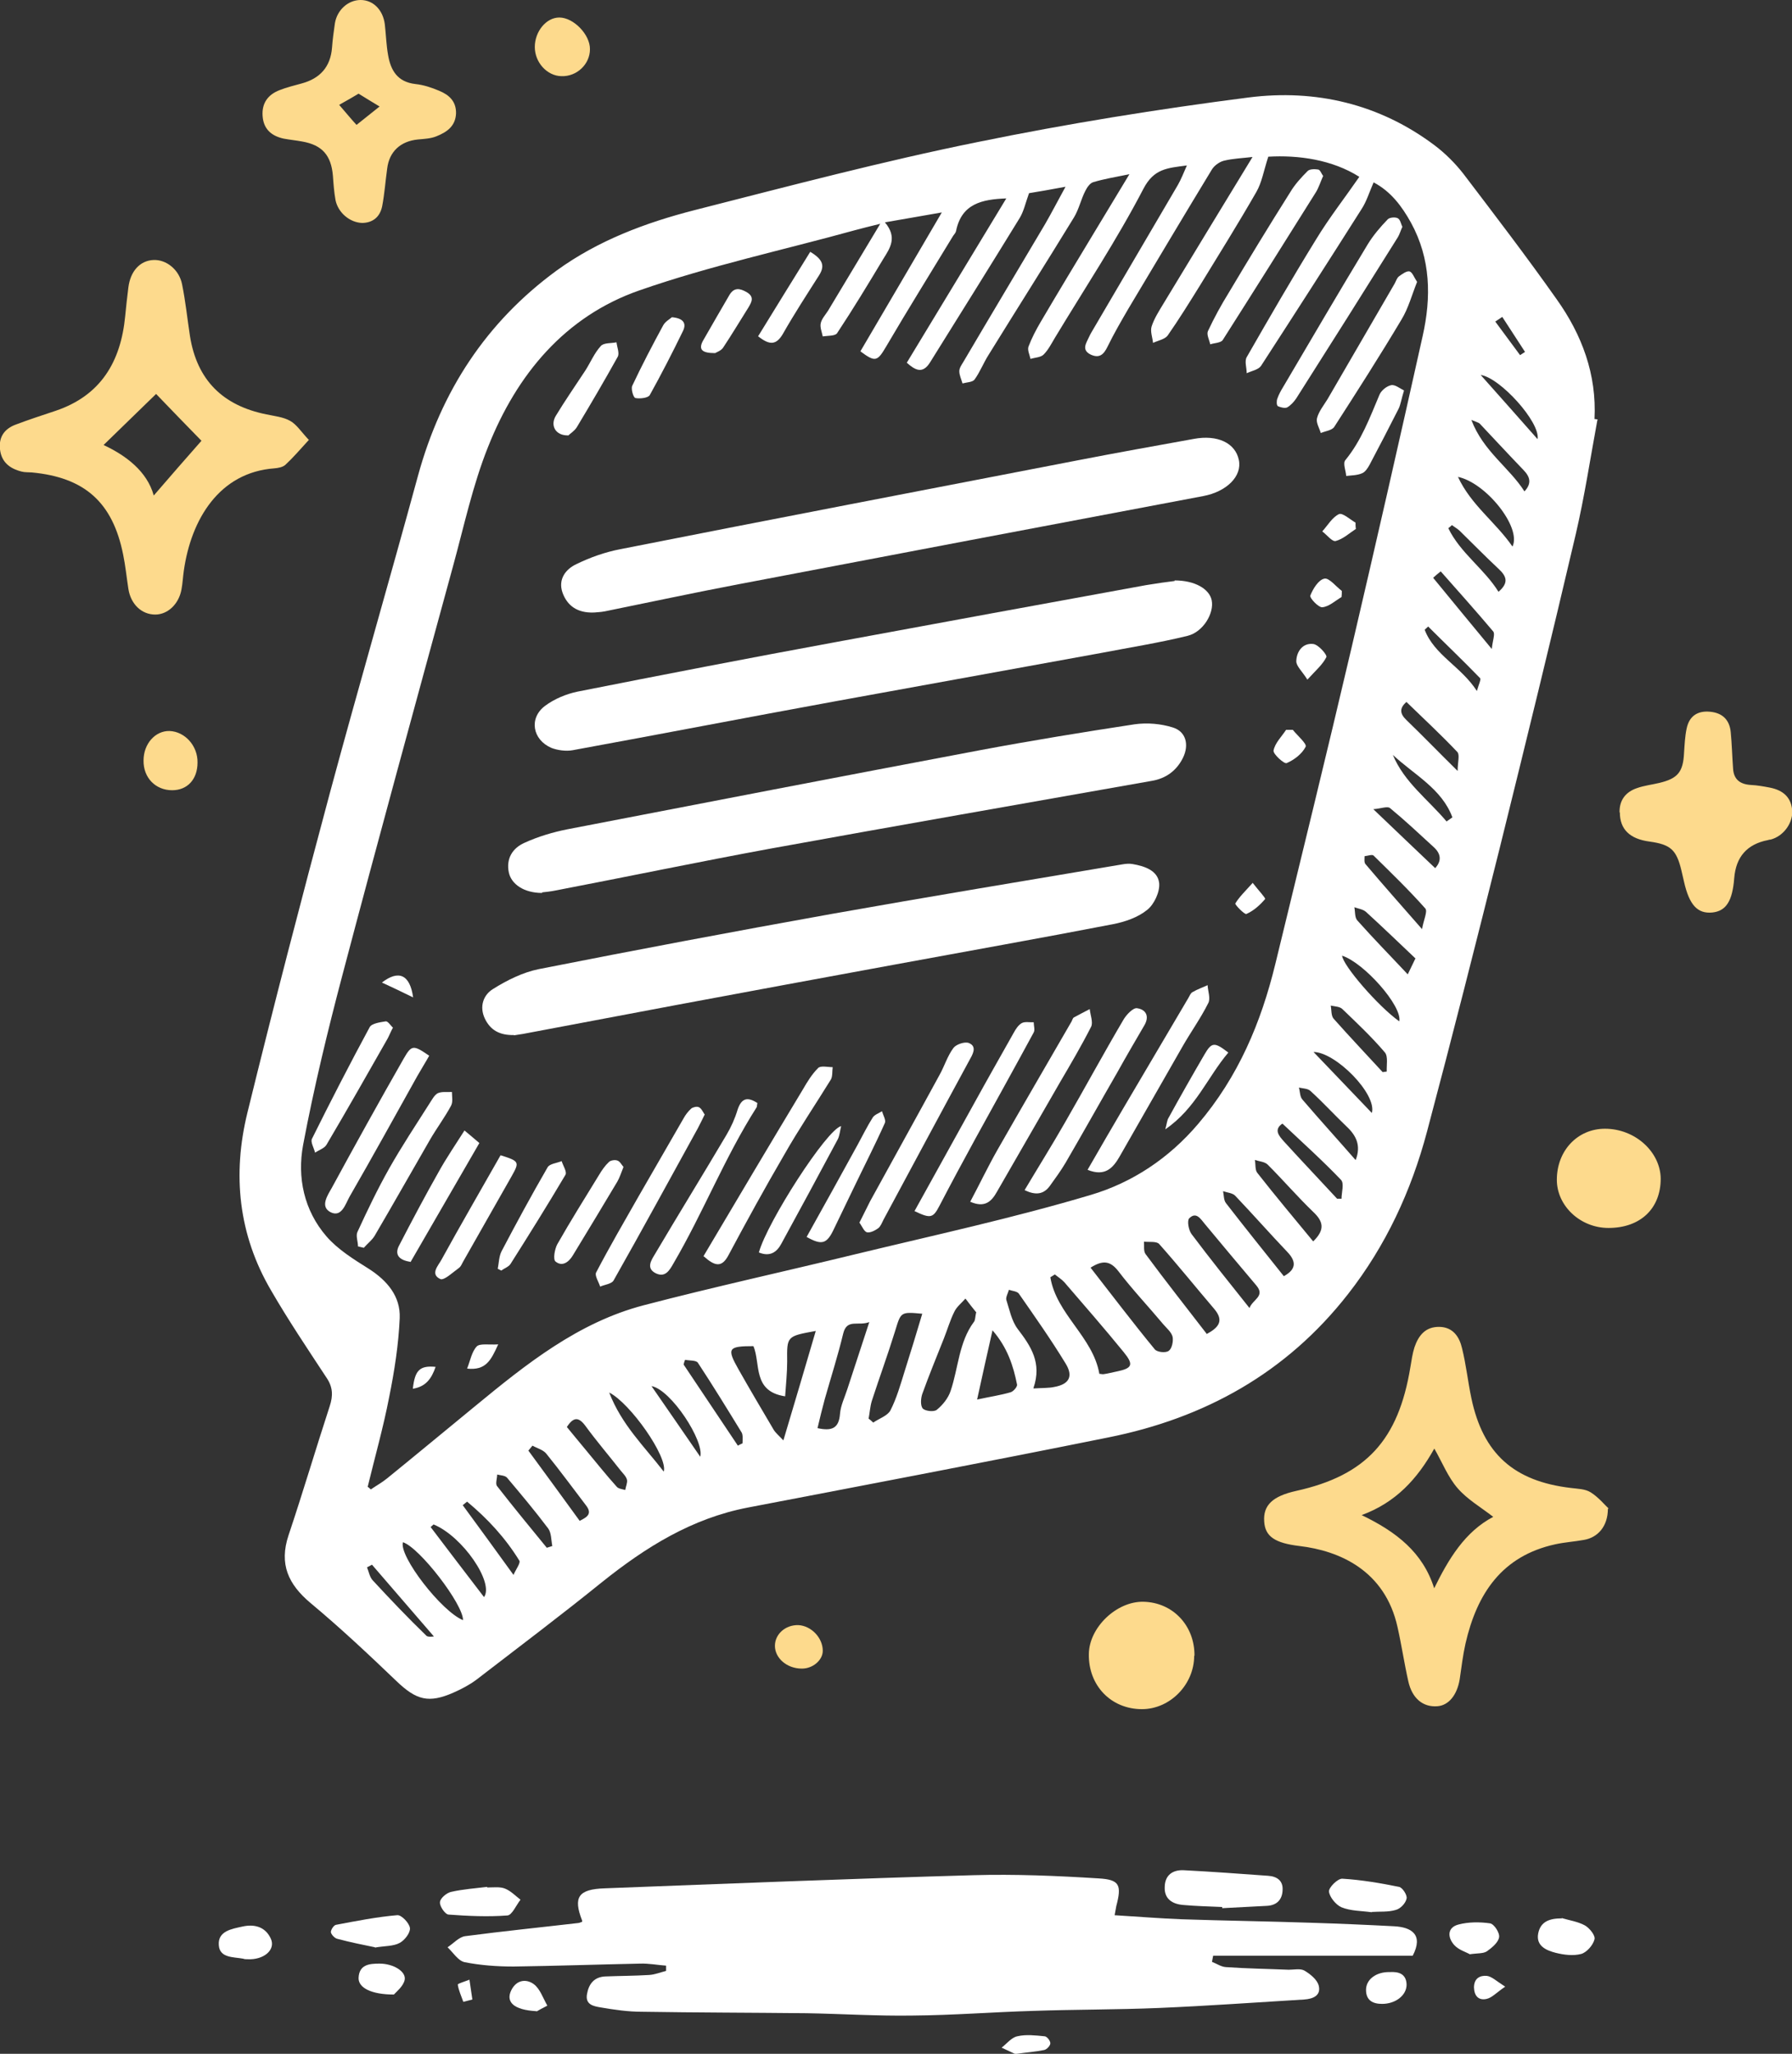 <?xml version="1.0" encoding="UTF-8"?>
<svg xmlns="http://www.w3.org/2000/svg" version="1.1" viewBox="0 0 614.2 703.8">
  <rect x="0" y="0" width="614.2" height="703.8" fill="#333333" stroke="none"/>
  <defs>
    <style>
      .cls-1 {
        fill: #fff;
      }

      .cls-2 {
        fill: #fdda8d;
      }
    </style>
  </defs>
  <!-- Generator: Adobe Illustrator 28.7.5, SVG Export Plug-In . SVG Version: 1.2.0 Build 176)  -->
  <g>
    <g id="Layer_2">
      <g id="Layer_1-2">
        <path class="cls-1" d="M547.5,143.9c-2.4,13-4.4,26.2-7.4,39.1-8.4,35.9-17.2,71.8-26.1,107.7-8.1,32.4-16.3,64.8-24.9,97.1-5.4,20.3-14.1,39.1-27.1,55.7-21.1,27-49.1,42.5-82.2,49.1-41.1,8.3-82.2,16.1-123.4,24-19.3,3.7-35.1,13.6-50.1,25.6-14.1,11.4-28.6,22.3-43,33.4-2.4,1.8-5.1,3.2-7.8,4.4-8.6,3.8-12.8,2.6-19.6-3.9-9.6-9.2-19.3-18.3-29.5-26.8-7.6-6.4-10.8-13.3-7.5-23.2,4.9-14.6,9.3-29.5,14.1-44.2,1.2-3.6,1.1-6.6-1.1-9.8-6.5-9.9-13.1-19.7-19-29.9-11.2-19.1-13.3-39.7-8.1-60.9,9-36.7,18.5-73.2,28.3-109.7,9.8-36.3,20.3-72.4,30.2-108.7,7.9-28.8,23.3-52.5,47.5-70.2,14.2-10.3,30.5-16.4,47.3-20.7,32.2-8.2,64.3-16.7,96.9-23.3,30.8-6.3,61.8-11.3,93-15.3,22.9-2.9,44.8,2.2,63.7,16.4,3.7,2.8,7.1,6.2,9.9,9.8,10.8,14.2,21.6,28.3,31.9,42.9,8.7,12.2,13.8,25.8,13,41.1.4,0,.8.1,1.2.2h0ZM126.2,509.6l.9.8c1.9-1.3,3.9-2.4,5.6-3.8,10.1-8.2,20.1-16.5,30.1-24.7,17.5-14.4,35.3-28.7,57.8-34.6,24.1-6.3,48.4-11.6,72.6-17.5,26.9-6.5,54.1-12.4,80.6-20.3,14.2-4.2,26.8-12.5,36.9-24.4,13.7-16.1,21.5-34.6,26.4-54.7,8.8-36.2,17.7-72.4,26.2-108.7,8.3-35.5,16.4-71,24.3-106.5,3-13.3,2.8-26.5-4-38.9-3.1-5.6-6.9-10.7-12.8-13.8-1.5,3.4-2.4,6.5-4.1,9.1-11.4,18-22.9,35.9-34.5,53.8-.9,1.3-3.2,1.7-4.9,2.5,0-1.9-.8-4.1,0-5.5,7.8-13.6,15.6-27.1,23.8-40.4,4.5-7.4,9.9-14.3,14.8-21.4-9.3-5.9-20.9-7.5-31.2-6.9-1.6,4.9-2.2,8.8-4.1,12.1-6.2,10.8-12.8,21.4-19.3,32-3.6,5.8-7.2,11.6-11.1,17.2-1,1.3-3.3,1.7-5,2.5-.2-1.9-1-3.9-.5-5.6.9-2.8,2.6-5.4,4.1-7.9,10.1-16.7,20.2-33.3,30.5-50.2-3.3.4-6.7.5-9.9,1.3-1.5.4-3.3,1.7-4.1,3.1-9.6,15.8-19,31.6-28.5,47.5-2.5,4.3-5,8.6-7.2,13.1-1.3,2.7-2.8,4.1-5.8,2.7-3.2-1.6-1.5-3.9-.6-5.9.5-1.1,1.1-2.1,1.7-3.1,9.6-16.4,19.2-32.7,28.8-49.1,1.1-1.9,1.9-4,3.1-6.7-6.8.9-11.3,1.1-14.9,8-9.1,17.5-20.1,34.1-30.3,51-1.2,2-2.3,4.2-3.9,5.8-1,1-2.9,1-4.5,1.5-.3-1.4-1.1-3-.7-4.2,1.1-2.9,2.6-5.8,4.2-8.5,6-10.2,12.1-20.3,18.2-30.4,3.9-6.5,7.8-12.9,12.2-20.2-4.9,1-8.6,1.6-12.3,2.7-1.2.3-2.2,1.8-2.8,3-1.5,2.9-2.2,6.3-3.9,9.1-9.6,15.7-19.5,31.3-29.2,47-1.8,2.8-3,6-4.9,8.6-.7.9-2.7.9-4.1,1.3-.4-1.4-1.1-2.8-1.1-4.2,0-1.1.8-2.2,1.4-3.2,9.3-15.8,18.7-31.5,28-47.2,2.2-3.8,4.2-7.7,7-12.8-5.4,1-9.3,1.7-12.5,2.2-1.2,3.3-1.8,6.2-3.2,8.5-10.2,16.6-20.5,33.1-30.8,49.6-2.5,3.9-5,2.6-7.9,0,11.4-18.8,22.7-37.5,34.1-56.3-8.3.3-15.3,1.8-17.2,11.1-.1.6-.6,1.2-1,1.7-7.7,12.7-15.5,25.2-23,38-3,5.1-3.7,5.4-8.8,1.6,9.1-15.5,18.2-31,27.9-47.6-7.2,1.3-12.8,2.2-19.5,3.4,4.4,5.2,1.7,8.9-.6,12.6-5.1,8.5-10.3,17.1-15.8,25.4-.7,1-3.2.8-4.9,1.1-.3-1.5-1-3.1-.7-4.5.3-1.5,1.6-2.9,2.5-4.3,5.8-9.7,11.6-19.3,17.9-29.8-3.6.9-6.2,1.5-8.7,2.2-24.6,6.8-49.7,12.2-73.8,20.6-25.6,8.9-42.1,28.9-51.9,53.6-5.3,13.2-8.3,27.4-12.1,41.2-12.7,46.5-25.5,93.1-37.8,139.7-5.1,19.3-9.8,38.7-13.5,58.3-2.1,11.2.3,22.5,8,31.4,3.9,4.5,9.4,7.9,14.5,11.1,6.4,4.1,10.9,9.5,10.6,16.9-.4,9.1-1.8,18.1-3.6,27-2,10.4-4.9,20.6-7.4,30.9h0ZM258.4,461.3c-8.9,0-9.4.7-5.2,8.1,3.9,6.9,8,13.8,12,20.6.7,1.1,1.8,2,3.3,3.6,3.9-13,7.4-24.9,11.1-37.5-10,1.8-9.9,1.8-9.8,10.5,0,3.8-.4,7.5-.7,11.9-11.3-1.7-8.3-11.2-10.9-17.3h0ZM334.5,449.6c-1-1.2-2.3-2.9-3.6-4.6-1.3,1.5-3,2.8-3.8,4.5-1.5,3-2.4,6.2-3.6,9.2-2.5,6.3-5.1,12.6-7.4,19-.5,1.5-.7,4,.2,5,.9.9,3.9,1.2,4.8.4,2-1.6,3.9-4,4.7-6.4,2.7-7.9,2.8-16.7,8-23.7.5-.6.4-1.6.8-3.4h0ZM361.6,436.7l-1.6,1c2.1,12.7,14.6,20.4,16.8,33.1.6,0,1.1.2,1.5.1,1.5-.2,2.9-.6,4.4-.9,5.4-1.1,6-2.3,2.4-6.7-6.6-8.1-13.5-16-20.3-23.9-.9-1-2.2-1.8-3.3-2.7ZM354.3,475.8c3.1-.2,5.1-.1,7-.5,5.1-.9,6.7-3.6,3.9-8.1-5-8.2-10.5-16-16-23.9-.6-.8-2.2-.9-3.4-1.3-.3,1.1-1.1,2.5-.9,3.4,1.1,3.4,1.8,7.2,3.9,10,4.5,5.9,8.4,11.6,5.4,20.3h0ZM297.8,486.2c.5.4,1,.8,1.5,1.3,2-1.4,4.9-2.3,5.9-4.2,2.1-4.1,3.4-8.7,4.8-13.2,2.1-6.6,4.1-13.2,6.1-19.9-7.5-.7-7.3-.6-9.3,5.9-2.5,8.1-5.4,16-8,24-.6,2-.7,4.1-1.1,6.1h0ZM373.7,434.3c7.5,9.6,14.6,19,22.1,28.1.8,1,3.8,1.3,4.8.5,1.1-.8,1.6-3.3,1.3-4.8-.4-1.6-2-2.9-3.2-4.3-5.1-6.1-10.6-11.9-15.4-18.2-2.8-3.6-5.4-3.8-9.5-1.2h0ZM413.5,457.2c4.3-2.3,6-4.6,2.8-8.5-6.4-7.5-12.5-15.1-19-22.4-.9-1-3.4-.6-5.2-.8.1,1.4-.2,3.2.5,4.2,6.8,9.2,13.9,18.2,21,27.4h0ZM298.1,453c-3.9,1.6-7.8-1.3-9.1,4-1.8,7.5-4.2,15-6.3,22.4-.9,3.3-1.7,6.6-2.5,10,5,1.1,7.3,0,7.7-4.8.2-2.9,1.6-5.7,2.5-8.5,2.4-7.3,4.8-14.6,7.6-23.2h0ZM428.2,448.4c1-3.1,5.6-4.1,2.4-7.9-5.9-7-11.8-14-17.6-21-1.5-1.8-3-4.4-5.4-2-.8.8-.2,4.1.8,5.4,6.3,8.4,12.8,16.5,19.9,25.4h0ZM450.1,425.4c4.1-4,3.5-6.8,0-10.1-5.4-5.2-10.3-10.9-15.6-16.2-1-1-2.9-1.1-4.4-1.6.3,1.5,0,3.5.9,4.5,6.1,7.8,12.5,15.4,19,23.3h0ZM439.9,437.4c3.7-2,5-4.5,1.4-8.3-6.1-6.4-11.9-13-17.9-19.3-.9-1-2.8-1.1-4.2-1.6.3,1.4.2,3.1,1,4.1,6.5,8.4,13.1,16.6,19.8,25h0ZM340.2,455.8c-1.9,8.4-3.5,15.5-5.3,23.8,4.6-1,8.1-1.5,11.5-2.5,1-.3,2.3-1.9,2.2-2.6-1.3-6.5-3.3-12.7-8.4-18.6h0ZM439.6,385c-3.2,2.1-1.2,4.3.5,6.2,6,6.6,12.1,13,18.2,19.6.5,0,1,0,1.5,0,0-2.2,1-5.3-.2-6.5-6.3-6.6-13.1-12.7-20.1-19.3h0ZM234.8,466c-.2.5-.4,1.1-.5,1.6l18.6,27.8c.5-.3,1-.5,1.6-.8,0-1.2.2-2.8-.3-3.7-4.9-8-9.8-16-15-23.9-.6-.9-2.8-.7-4.3-1ZM158.7,555.2c.1-5.4-14.9-24.9-20.6-26.7-1.4,4.8,13.2,23.7,20.6,26.7ZM487.4,318.4c.5-3.1,2-6.1,1.1-7.1-5.6-6.3-11.7-12.2-17.7-18.1-.5-.5-2,.1-3.1.2,0,.9-.2,2.1.3,2.7,6.1,7.2,12.3,14.2,19.4,22.3h0ZM473.9,367.4l1.4-.2c-.1-2.2.5-5.1-.6-6.5-4.5-5.3-9.6-10.1-14.6-14.9-.9-.9-2.6-.9-4-1.2.3,1.5.1,3.5,1,4.5,5.5,6.2,11.2,12.2,16.8,18.3ZM464.7,397.4c1.8-4.8.2-8.2-3.1-11.3-4.2-4-8.1-8.3-12.4-12.2-.9-.9-2.6-.9-4-1.2.4,1.4.3,3.1,1.2,4.1,5.9,6.9,12,13.6,18.2,20.7h0ZM187.4,530.4c.6-.2,1.2-.4,1.9-.6-.4-2-.3-4.5-1.4-6-4.5-6-9.3-11.7-14.1-17.4-.7-.8-2.2-.8-3.4-1.1,0,1.4-.7,3.2,0,4,5.6,7.2,11.3,14.1,17.1,21.2h0ZM194.2,488.9c2.4,2.9,4.5,5.5,6.6,8,3.5,4.2,6.9,8.5,10.6,12.6.6.7,1.9.8,2.9,1.1.2-1.2.8-2.5.6-3.5-.3-1.2-1.4-2.2-2.2-3.2-4-5.1-8.2-10-12-15.2-2.4-3.3-4.2-3.1-6.4.3h0ZM198.8,521.1c2.7-1.3,4.2-2.5,2-5.3-4.5-5.9-8.9-11.9-13.6-17.7-1.1-1.3-3.1-1.8-4.7-2.7-.5.6-.9,1.1-1.4,1.7,5.9,8,11.7,16,17.6,24.1h0ZM499.7,163.4c4.5,9.7,12.9,15.5,18.7,23.9,3.2-6.6-9.2-22-18.8-23.9h0ZM491.9,297.5c2.3-2.5,2-5-.6-7.3-4.9-4.5-9.8-9.1-14.9-13.3-.9-.7-3.1.2-5.7.4,7.8,7.5,14.4,13.7,21.2,20.2ZM485.2,328.5c-5.7-5.4-11.3-10.8-17-16-1-.9-2.6-1.1-4-1.6.3,1.5.1,3.5,1,4.5,5.6,6.3,11.5,12.3,17.3,18.5.7-1.5,1.5-3.1,2.6-5.4h0ZM493.8,195.8c-.9.7-1.7,1.4-2.6,2.2,6.4,7.8,12.8,15.6,20.1,24.4.3-3,1.2-5.1.5-6-5.9-7-12-13.8-18-20.6h0ZM150.8,560.7c-.6,0-1.3.2-1.9.3-7.1-8.3-14.3-16.5-21.4-24.8l-1.7.9c.6,1.5.9,3.3,1.9,4.4,6,6.5,12.1,12.9,18.4,19,.8.8,3.1.1,4.7.1h0ZM148.6,522.4c-.3.3-.7.6-1,.9,6.1,8,12.2,16.1,18.3,24,3.5-4.9-7.3-20.8-17.3-24.9h0ZM160.2,514.5l-1.6,1.3c5.6,7.6,11.1,15.2,17.4,23.9.8-1.9,2.5-4.1,2-4.9-4.8-7.8-10.9-14.4-17.9-20.2h0ZM227.5,504.3c1.5-5-11.5-23.5-18.7-27.1,4.3,11.1,11.9,18.3,18.7,27.1ZM479.6,350c1.1-5.2-12.1-20.1-19.6-22.5.3,3.4,12.4,17.4,19.6,22.5ZM482,240.6c-2.3,2-2.3,3.9,0,6.1,5.6,5.4,11.1,11.1,17.6,17.5,0-3,.8-5.5-.1-6.5-5.5-5.8-11.4-11.3-17.5-17.2h0ZM495.8,281.5c.7-.5,1.4-1,2-1.4-3.6-9.8-13.1-14.6-20.4-21.4,3.9,9.4,12.1,15.3,18.4,22.8h0ZM497.7,179.9c-.4.4-.9.8-1.3,1.1,4.1,8.5,12.3,13.9,17.2,21.8,3.5-3,2.9-5.2.1-7.8-4.6-4.3-9-8.8-13.5-13.2-.8-.7-1.7-1.2-2.6-1.9h0ZM506.2,236.8c.6-2.2,1.5-4,1.1-4.4-5.8-6-11.9-11.8-17.8-17.7-.4.4-.8.7-1.2,1.1,3.3,8.7,12.5,12.6,17.9,21h0ZM240,499.2c1.5-5.3-10-23-16.7-24.2,5.5,7.9,10.9,15.8,16.7,24.2ZM522.5,168.4c2.6-2.8,1.9-5-.3-7.3-5.1-5.3-10-10.6-15-15.9-.4-.4-1-.5-2.9-1.3,4.1,10.8,13,16.3,18.2,24.5h0ZM470.2,381.4c1.8-6.5-12.5-20.9-20-20.9,6.6,6.9,13.1,13.7,20,20.9ZM527,150.5c1-5.8-12.9-21.1-19.5-22,6.5,7.3,12.8,14.4,19.5,22ZM514.9,108.6c-.8.5-1.6,1.1-2.4,1.6,2.8,3.8,5.7,7.7,8.5,11.5l1.7-1.1c-2.6-4-5.2-8-7.8-12Z"/>
        <path class="cls-1" d="M381.8,656.3c8.1.5,15.6,1.1,23.1,1.4,14.8.5,29.6.7,44.5,1.2,9.5.3,19,.7,28.4,1.2,5.9.3,10.2,2.8,6.4,10.1h-68.4c-.1.7-.3,1.4-.4,2.1,1.6.6,3.1,1.7,4.8,1.8,7.1.5,14.3.6,21.5.9,1.8,0,4-.5,5.4.3,2,1.2,4.4,3.1,4.9,5.2.8,3.3-1.9,4.5-5,4.7-16.6,1-33.2,2.2-49.8,2.9-14.3.6-28.6.5-43,1-13.8.4-27.6,1.5-41.4,1.6-12.1.2-24.3-.6-36.4-.8-18.8-.2-37.6-.2-56.4-.5-4.8,0-9.5-.7-14.2-1.5-2.3-.4-5.3-.9-4.6-4.6.6-3.4,2.4-5.8,6.2-6,5-.2,10-.2,15-.5,2-.1,3.9-.9,5.9-1.4,0-.6,0-1.2,0-1.8-2.9-.2-5.9-.8-8.9-.7-14.5.3-29,.8-43.4,1-5.6,0-11.3-.4-16.8-1.5-2.2-.5-3.9-3.3-5.8-5.1,2-1.3,3.9-3.5,6-3.8,12.9-1.7,25.8-3,38.7-4.5.5,0,.9-.3,1.4-.4,0-.2.1-.4,0-.5-3.1-8-1.3-10.7,7.8-11,42.1-1.6,84.2-3.3,126.3-4.5,14.3-.4,28.6.2,42.9,1.1,7.3.4,8,2.3,6.1,9.5-.2.9-.3,1.9-.6,3.3h0Z"/>
        <path class="cls-2" d="M551.1,517c0,6.1-3.5,9.9-8.2,10.7-3.3.6-6.6.8-9.8,1.5-18.4,4-26.9,17-30.8,34-.9,4-1.4,8.2-2,12.3-.9,5.4-3.8,8.9-7.6,9.2-5,.4-8.7-2.7-10-8.5-1.4-6.2-2.3-12.4-3.7-18.6-4.3-19.5-20-26.2-33.6-27.8-8.3-1-11.8-3.2-12.1-8.4-.4-5.6,2.9-8.7,11-10.5,23.9-5.3,35-17.4,39.1-42.4.4-2.3.7-4.6,1.4-6.8,1.4-4.1,3.8-7.1,8.6-7,4.6.1,6.8,3.4,7.7,7.3,1.4,5.6,2,11.4,3.2,17.1,4,19.1,14.6,28.5,34.1,30.8,2.3.3,4.9.3,6.8,1.5,2.7,1.7,4.8,4.3,6.2,5.6h0ZM491.5,544.4c5-10.2,10.6-19.5,20.3-24.6-4.4-3.4-8.9-6-12.2-9.8-3.3-3.8-5.2-8.7-8-13.6-5.8,10.4-13.2,18.5-24.9,22.8,11.8,5.7,21,12.7,24.9,25.2h0Z"/>
        <path class="cls-2" d="M106,150.6c-3.2,3.5-5.6,6.3-8.2,8.7-.9.8-2.5,1.1-3.8,1.2-18.8,1.4-28.5,17.4-31,35.1-.3,2.1-.4,4.3-.8,6.4-.9,5-4.7,8.6-9,8.6-4.7,0-8.4-3.6-9.2-8.8-.6-3.9-1-7.9-1.8-11.8-3.6-17.9-13.2-26.4-31.3-28.1-1.2-.1-2.4,0-3.5-.3-4-1-6.9-3.2-7.4-7.6-.5-4.3,1.6-7.1,5.4-8.5,4.5-1.7,9.1-3.2,13.6-4.7,15.5-5.2,22.4-16.8,23.9-32.4.3-3.3.7-6.6,1.1-9.9.7-5.6,4-9.2,8.6-9.4,4.4-.2,8.8,3.3,9.8,8.3,1.2,5.9,1.8,11.8,2.7,17.7,2.4,15.2,11.3,23.9,26.2,26.9,2.8.6,5.8.9,8.1,2.2,2.2,1.2,3.7,3.6,6.4,6.5h0ZM69.1,151.1c-5.1-5.2-10.7-11-15.6-16.1-5.7,5.5-11.9,11.6-18,17.5,7.7,3.6,14.9,9,17.2,17.3,5.5-6.4,11.2-12.9,16.3-18.7h0Z"/>
        <path class="cls-2" d="M124.2,76.4c-4.3-.1-8.3-3.5-9.2-7.8-.5-2.8-.7-5.6-.9-8.4-.6-7-3.7-10.5-10.5-11.7-2.1-.4-4.3-.6-6.4-1-4.1-.9-6.9-3.2-7.2-7.8-.3-4.4,1.9-7.3,5.8-8.8,2.5-1,5.1-1.6,7.6-2.3,6.3-1.7,9.9-5.7,10.4-12.3.2-2.8.6-5.6,1-8.4.8-4.6,4.6-7.9,8.8-7.9,4.3,0,7.7,3.4,8.3,8.4.4,3.5.5,7,1.1,10.4.9,5.3,3.2,9.3,9.4,10,2.8.3,5.5,1.2,8.1,2.3,3.4,1.4,5.9,3.6,5.8,7.8-.2,4.4-3.2,6.4-6.7,7.8-1.9.8-4.2.9-6.4,1.1-5.9.6-9.8,4.1-10.5,10-.6,4.3-.9,8.6-1.7,12.8-.7,3.6-3.1,5.8-7,5.8h0ZM116.3,36c2.5,2.9,4.5,5.3,5.9,6.8,3-2.4,5.4-4.3,7.9-6.3-2.6-1.6-5-3-7.2-4.4-2,1.2-3.9,2.3-6.6,3.8h0Z"/>
        <path class="cls-2" d="M555.1,278.4c-.1-4.2,2.1-7,5.9-8.3,2.5-.9,5.2-1.2,7.7-1.8,6.3-1.5,8.2-3.7,8.5-10.3.2-2.8.3-5.6.9-8.4.9-4.2,3.7-6.1,8-5.7,4.3.4,6.7,2.8,7.1,7,.4,4.1.5,8.3.8,12.4.2,3.9,2.5,5.5,6.2,5.7,2.1.1,4.3.5,6.4.9,4.6.9,7.5,3.4,7.7,8.3,0,4.2-3.2,8.4-7.4,9.5-.3,0-.7.1-1,.2-7.1,1.4-10.9,5.7-11.5,13-.6,7.9-2.8,11.3-7.5,11.8-5.1.5-7.9-2.6-9.7-10.5-.3-1.3-.6-2.6-.9-3.9-1.7-7.1-3.7-8.9-10.9-9.9-6.8-.9-10.2-4.2-10.2-10h0Z"/>
        <path class="cls-2" d="M409.3,567.4c0,9.9-8.3,18.3-17.9,18.3-10.6,0-18.4-8.1-18.2-18.9.1-9.1,9.5-18.1,18.7-17.9,10.1.2,17.6,8.2,17.5,18.5h0Z"/>
        <path class="cls-2" d="M551.3,420.8c-9.7,0-17.7-7.6-17.7-16.5,0-10,7.1-17.5,16.5-17.5,10.3,0,19,7.9,19.1,17.1,0,10.3-7,16.9-17.9,16.9h0Z"/>
        <path class="cls-1" d="M418.9,653.5c-4.5-.2-9-.3-13.4-.7-3.6-.3-6.5-2-6.3-6.2.1-4.1,2.8-5.9,6.6-5.7,9.6.5,19.2,1.2,28.8,1.9,3.1.2,5.2,1.7,5,4.9-.1,3.2-1.9,5.2-5.3,5.4-5.1.3-10.2.5-15.4.8,0-.1,0-.2,0-.4h0Z"/>
        <path class="cls-2" d="M49.2,260.6c0-5.7,4-10.2,8.9-10.1,5.3.2,9.7,5.1,9.6,10.8,0,5.8-3.5,9.5-8.7,9.5-5.7,0-9.9-4.3-9.8-10.2Z"/>
        <path class="cls-2" d="M202.2,16.9c0,5.1-4.5,9.4-9.8,9.2-4.9-.1-9.1-4.7-9.1-10s3.9-10.1,8.4-10.1c4.9,0,10.6,5.9,10.5,10.9h0Z"/>
        <path class="cls-1" d="M470.2,655.3c-3.6-.5-7.2-.4-10.4-1.7-1.9-.8-4.1-3.5-4.3-5.4-.1-1.4,3-4.5,4.6-4.4,6.5.4,13,1.5,19.4,2.8,1.2.2,2.9,2.9,2.6,4-.3,1.6-2.1,3.5-3.7,3.9-2.6.8-5.6.5-8.3.7h0Z"/>
        <path class="cls-1" d="M167.2,646.8c2,0,4.2-.3,5.9.4,2,.8,3.6,2.5,5.3,3.8-1.5,1.9-2.9,5.3-4.5,5.4-6.6.5-13.4.2-20.1-.3-1.2,0-3.2-2.9-3-4.3.1-1.3,2.3-3.2,3.9-3.5,4-.9,8.2-1.2,12.3-1.7,0,0,0,.2,0,.3h0Z"/>
        <path class="cls-1" d="M128.5,667.3c-3.9-.8-8.4-1.7-12.9-2.9-.9-.2-2.1-1.5-2.2-2.3,0-.8,1-2.4,1.8-2.5,6.9-1.3,13.9-2.7,21-3.3,1.4-.1,4.1,2.7,4.3,4.4.2,1.6-1.8,4.2-3.5,5.1-2.2,1.2-5.1,1-8.5,1.6h0Z"/>
        <path class="cls-1" d="M535.3,657.3c2.7.8,5.5,1.2,7.9,2.5,1.6.9,3.7,3.5,3.3,4.8-.5,2-2.7,4.5-4.6,5-2.7.7-5.9.3-8.7-.4-3.1-.8-6.8-2.3-6-6.6.8-4.2,4-5.2,8.1-5.2Z"/>
        <path class="cls-2" d="M274.8,571.8c-5.1,0-9.2-3.6-9.2-7.8,0-4,3.6-7.2,8-7.1,4.4.2,8.4,4.3,8.4,8.8,0,3.2-3.4,6.1-7.1,6.1Z"/>
        <path class="cls-1" d="M84.8,671.4c-.5,0-1,0-1.5-.2-3.3-.6-8-.2-8.3-4.6-.4-4.9,4.5-5.6,8.1-6.4,4-.9,7.8,0,9.7,4.1,1.8,3.8-2.3,7.4-8,7.1Z"/>
        <path class="cls-1" d="M503.8,669.7c-1.4-.8-3.9-1.5-5.4-3.2-2.3-2.6-2.4-6,1.5-7,3.4-.9,7.3-.9,10.8-.4,1.4.2,3.4,3.3,3.1,4.8-.3,1.8-2.5,3.6-4.2,4.8-1.2.8-3.2.6-5.9,1h0Z"/>
        <path class="cls-1" d="M135,683.5c-7.7,0-12.2-2.3-12.1-5.7.2-4.6,3.7-4.9,7.2-4.9,4.7,0,9.2,2.7,8.6,5.6-.5,2.2-2.8,4-3.7,5h0Z"/>
        <path class="cls-1" d="M476.3,675.8c3.1-.2,5.7.6,5.8,4.3,0,3.7-3.8,6.6-8.4,6.6-3.2,0-5.5-1.2-5.5-4.8,0-3.6,3.5-6.2,8.1-6.1h0Z"/>
        <path class="cls-1" d="M183.9,689.2c-7.9-.4-10.7-3.2-8.6-7.3,1.8-3.5,5.1-3.8,7.6-2,2.2,1.6,3.2,4.8,4.7,7.4-1.6.8-3.2,1.7-3.7,2Z"/>
        <path class="cls-1" d="M347.8,703.8c-.9-.4-2.7-1.3-4.5-2.1,1.8-1.4,3.4-3.5,5.4-3.9,3-.7,6.2-.3,9.3,0,.8,0,2,1.5,2,2.4,0,.8-1.2,2.1-2.1,2.3-2.9.6-5.9.8-10.1,1.4h0Z"/>
        <path class="cls-1" d="M515.9,680.8c-3,2-4.5,3.8-6.4,4.2-2.7.6-4.2-1-4.3-3.9,0-3.2,2.1-4.2,4.4-4,1.7.2,3.3,1.8,6.3,3.7h0Z"/>
        <path class="cls-1" d="M158.8,686c-.7-2-1.6-3.9-1.9-5.9,0-.4,2.6-1.1,4-1.7.3,2.3.7,4.5,1,6.8-1,.3-2.1.5-3.1.8h0Z"/>
        <path class="cls-1" d="M176.2,354.7c-5,.1-8.1-1.7-10-5.6-2-4.2-.5-8.2,2.8-10.2,4.8-3,10.2-5.7,15.7-6.8,33.4-6.6,66.8-12.9,100.3-18.9,33.2-5.9,66.5-11.4,99.7-17,1.1-.2,2.4-.3,3.5-.1,4.1.7,8.6,2.2,9.1,6.5.3,3-1.7,7.3-4.1,9.2-3.2,2.6-7.6,4.1-11.7,4.9-24.8,4.8-49.7,9.2-74.6,13.8-25,4.6-50,9.2-75.1,13.9-17.5,3.3-35,6.6-52.5,9.9-1.3.2-2.6.4-3.2.5h0Z"/>
        <path class="cls-1" d="M185.8,306c-6.1,0-10.5-2.9-11.4-7-1-4.8,1.3-8.4,5.4-10.2,4.6-2.1,9.6-3.6,14.6-4.6,47.1-9.1,94.2-18.2,141.4-27.1,17.6-3.3,35.4-6.2,53.1-8.9,4.3-.6,9-.2,13.1,1.1,4.5,1.4,5.6,5.9,3.5,10.3-2.2,4.5-5.9,7.2-10.8,8-43.5,7.7-87.1,15.3-130.6,23.2-24.5,4.5-48.9,9.6-73.4,14.3-1.9.4-3.9.6-4.9.7h0Z"/>
        <path class="cls-1" d="M402.6,198.9c6.9,0,11.9,2.9,12.7,6.8.9,4.4-2.9,10.9-8.3,12.2-9.8,2.4-19.9,4-29.8,5.9-30.3,5.5-60.5,11-90.8,16.5-30.1,5.5-60.1,11.3-90.2,16.8-2.3.4-5.1,0-7.2-.8-6.5-2.8-7.8-10.2-2.2-14.4,3.2-2.4,7.3-4.1,11.2-4.9,29.3-5.8,58.7-11.5,88.1-16.9,35.6-6.6,71.2-13.1,106.8-19.6,3.6-.6,7.2-1.1,9.7-1.4h0Z"/>
        <path class="cls-1" d="M203.5,209.9c-5.7.2-9.1-2.4-10.7-6.8-1.6-4.6,1.1-8.1,4.8-9.8,4.7-2.3,9.8-4.1,15-5.1,52.1-10.3,104.3-20.3,156.5-30.4,13.4-2.6,26.8-5,40.1-7.4,8.1-1.5,14.2,1.4,15.4,7.2,1.2,5.6-4.2,10.9-12.2,12.4-53.1,10-106.2,20.1-159.2,30.2-15.3,2.9-30.6,6.2-45.9,9.3-1.5.3-3,.3-3.7.4h0Z"/>
        <path class="cls-1" d="M480.7,77.6c-.7,1.6-1,2.7-1.6,3.7-11.5,18.4-23.1,36.8-34.8,55.2-.8,1.2-1.9,2.4-3.1,3.1-.8.4-2.3,0-3.2-.4-.5-.3-.5-1.8-.2-2.6.5-1.4,1.2-2.7,2-4,9.6-16.3,19.2-32.7,29-48.9,1.9-3.1,4.3-5.9,6.8-8.5.6-.7,2.6-.9,3.5-.4.9.5,1.1,2.1,1.6,3h0Z"/>
        <path class="cls-1" d="M332.5,411.9c3.2-6,6.1-12.1,9.4-17.9,8.4-14.7,16.9-29.3,25.4-44,.2-.4.4-1.1.7-1.3,1.8-1,3.6-1.9,5.5-2.9.2,2,1.2,4.5.5,6-3.3,6.5-7,12.8-10.7,19.1-7.2,12.5-14.4,25-21.6,37.5-1.9,3.4-4.2,5.6-9.2,3.4h0Z"/>
        <path class="cls-1" d="M453.5,60.3c-.9,2-1.5,4-2.5,5.6-10.6,16.9-21.2,33.8-31.9,50.6-.6,1-2.8,1-4.3,1.5-.3-1.5-1.3-3.3-.8-4.5,2.1-4.5,4.5-8.9,7.1-13.1,6.9-11.6,13.9-23.1,21.1-34.5,1.6-2.7,3.8-5.1,6-7.3.7-.7,2.5-.7,3.6-.5.7.1,1.1,1.4,1.7,2.2h0Z"/>
        <path class="cls-1" d="M351.2,407.8c4.7-7.9,9.4-15.4,13.8-23.1,6.8-11.8,13.3-23.8,20.2-35.5,1-1.6,3.2-3.9,4.5-3.7,3,.4,4.4,2.7,2.5,5.9-3.1,5.3-6.2,10.6-9.2,16-6,10.4-11.8,20.8-17.8,31.1-1.6,2.7-3.5,5.3-5.3,7.8-2.2,3.1-5,3.3-8.6,1.6h0Z"/>
        <path class="cls-1" d="M372.8,400.8c4.2-7.3,8.2-14.2,12.2-21,7.4-12.6,14.9-25.2,22.3-37.8.4-.7.8-1.7,1.4-2,1.7-1,3.5-1.6,5.2-2.4.1,2.1,1.1,4.6.2,6.2-2.6,5.2-6,9.9-8.9,15-7.2,12.5-14.3,25.1-21.5,37.6-2.2,3.8-4.9,6.9-10.9,4.5h0Z"/>
        <path class="cls-1" d="M313.4,415.1c7-12.6,13.8-24.9,20.6-37.2,4.4-8,8.9-15.9,13.4-23.9.7-1.3,1.6-2.7,2.8-3.4,1.1-.6,2.7-.2,4.1-.3,0,1.2.5,2.6,0,3.5-6.6,12.2-13.4,24.4-20.1,36.6-4.1,7.5-8.2,15.1-12.2,22.8-2.2,4.2-3,4.5-8.6,1.8h0Z"/>
        <path class="cls-1" d="M241.1,430.5c11.4-19.2,22.7-38.3,34.1-57.2,1.5-2.6,3.1-5.2,5.2-7.3.9-.9,3.3-.3,5-.3-.2,1.4,0,3.1-.6,4.2-5.3,8.6-11,17-16,25.8-6.6,11.3-12.9,22.8-19.1,34.4-2.3,4.4-4.7,3.8-8.4.5h0Z"/>
        <path class="cls-1" d="M294.5,419.1c1.4-2.7,2.5-5.1,3.7-7.4,7.9-14.4,15.9-28.8,23.8-43.3,1.7-3,2.7-6.5,4.8-9.3.9-1.2,3.8-2.2,5.2-1.7,2.6,1,1.8,3.2.6,5.3-10,18.4-19.9,36.9-29.8,55.3-.5,1-1,2.3-1.8,2.9-1.1.8-2.7,1.6-3.8,1.4-1-.2-1.7-2-2.6-3.3h0Z"/>
        <path class="cls-1" d="M147.1,361.8c-1.4,2.5-2.8,4.7-4.1,7-7.7,13.8-15.3,27.6-23.2,41.3-1.4,2.5-2.7,7.2-6.5,5.3-3.7-1.9-1-5.8.4-8.3,8.1-14.9,16.3-29.7,24.7-44.4,2.7-4.7,3.3-4.6,8.6-1h0Z"/>
        <path class="cls-1" d="M241.6,381.8c-.9,1.8-1.6,3.3-2.4,4.8-9.6,17.4-19.1,34.9-28.9,52.2-.7,1.2-3,1.4-4.6,2.1-.5-1.6-1.9-3.7-1.4-4.8,4.6-8.8,9.6-17.4,14.5-26,5.1-8.9,10.3-17.8,15.4-26.7.7-1.3,1.6-2.5,2.7-3.5.6-.5,1.9-.8,2.6-.5.9.4,1.4,1.6,2,2.5h0Z"/>
        <path class="cls-1" d="M485.7,96.6c-1.8,4.5-3,9.1-5.4,13-7.4,12.4-15.2,24.6-23,36.7-.8,1.2-3,1.4-4.6,2.1-.5-1.7-1.7-3.6-1.3-5.1.6-2.3,2.3-4.4,3.6-6.5,7.7-13.2,15.3-26.4,23-39.6.5-.9.8-2,1.5-2.5,1.1-.8,2.6-1.9,3.6-1.7,1,.3,1.6,2.1,2.6,3.6h0Z"/>
        <path class="cls-1" d="M122.7,427.1c0-1.6-.8-3.6-.2-4.9,3.4-7.4,6.9-14.7,10.9-21.8,4.3-7.6,9.2-15,13.9-22.4.8-1.2,1.6-2.8,2.8-3.4,1.4-.6,3.2-.3,4.8-.4,0,1.6.4,3.4-.3,4.7-2.2,4.1-5,7.8-7.3,11.8-6.3,10.9-12.5,21.9-18.9,32.8-.9,1.5-2.5,2.7-3.7,4.1-.7-.2-1.4-.3-2.1-.5h0Z"/>
        <path class="cls-1" d="M259.6,378c-.2.8-.1,1.2-.3,1.5-10.9,17.1-18.3,36.1-28.5,53.5-1.4,2.5-2.9,4.9-6.1,3.3-3.3-1.7-1.5-4.4-.3-6.4,8.1-13.7,16.5-27.3,24.6-41,1.6-2.7,2.9-5.6,3.8-8.6,1.3-3.9,3.3-4.6,6.8-2.3h0Z"/>
        <path class="cls-1" d="M134.7,352.1c-.8,1.5-1.3,2.8-1.9,3.9-6.9,12.1-13.8,24.3-20.9,36.3-.7,1.2-2.6,1.8-3.9,2.7-.4-1.6-1.6-3.6-1.1-4.7,6.4-12.9,13-25.7,19.8-38.3.7-1.3,3.6-1.7,5.5-2,.7-.1,1.6,1.3,2.4,2.1h0Z"/>
        <path class="cls-1" d="M140.6,432.4c-4-.6-5.4-2.6-3.8-5.6,4.4-8.5,8.9-17,13.6-25.3,2.6-4.7,5.7-9.2,8.8-14.1,2.1,1.7,3.4,2.9,5.1,4.3-7.9,13.7-15.7,27.1-23.6,40.8Z"/>
        <path class="cls-1" d="M171.6,395.9c6.4,2,6.5,2.3,3.8,7.1-5.6,9.8-11.1,19.6-16.7,29.4-.4.7-.7,1.6-1.4,2.1-2.1,1.5-5.1,4.4-6.4,3.8-3.6-1.7-.6-4.7.4-6.6,6.6-12,13.5-23.9,20.2-35.7h0Z"/>
        <path class="cls-1" d="M260.1,429.2c2.9-10.5,23.3-42.2,28.2-43.3-.4,1.6-.5,3.1-1.1,4.4-6.4,12-12.9,24-19.4,35.9-1.5,2.8-3.8,4.6-7.7,3h0Z"/>
        <path class="cls-1" d="M276.4,424c5.9-10.6,11.8-21.2,17.6-31.8,1.7-3.1,3.2-6.2,5.1-9.2.6-1,2.1-1.5,3.2-2.2.4,1.4,1.4,3,1,4-3.4,7.6-7.2,15-10.8,22.5-2.2,4.6-4.5,9.3-6.7,13.9-2.4,5.1-4.1,5.6-9.3,2.7Z"/>
        <path class="cls-1" d="M194.7,149.2c-4.3.1-6.2-3.4-4.2-6.7,3.2-5.3,6.7-10.3,10.1-15.5,1.8-2.8,3.1-6,5.3-8.4,1-1.2,3.6-.9,5.4-1.3.2,1.7,1.1,3.8.4,5-4.5,8.1-9.2,16.1-14,24.1-.8,1.3-2.3,2.2-3,2.9h0Z"/>
        <path class="cls-1" d="M213.7,399.9c-.8,2-1.3,3.6-2.1,5-5,8.4-10.1,16.8-15.2,25.2-1.4,2.4-3.7,4.1-6,2.2-.9-.7-.3-4.2.6-5.9,4.6-8.1,9.5-15.9,14.4-23.9.9-1.5,2-3.1,3.3-4.3.6-.6,2.1-.8,2.9-.5.9.3,1.4,1.4,2.1,2.2h0Z"/>
        <path class="cls-1" d="M481.2,133.9c-.9,2.9-1.1,4.6-1.8,6.1-3.3,6.5-6.6,12.9-10,19.3-.6,1.1-1.5,2.5-2.6,2.9-1.6.7-3.6.7-5.4.9-.1-1.8-1.2-4.3-.3-5.4,5.5-6.7,8.4-14.6,11.7-22.4.6-1.5,2.5-3,4-3.3,1.3-.3,3,1.1,4.4,1.8h0Z"/>
        <path class="cls-1" d="M170.6,434.8c.4-2,.4-4.2,1.3-6,5.1-9.7,10.3-19.3,15.8-28.8.7-1.2,3.1-1.4,4.8-2.1.5,1.6,1.9,3.7,1.3,4.7-6.1,10.3-12.4,20.4-18.8,30.5-.6,1-2.1,1.5-3.2,2.3-.4-.2-.8-.4-1.2-.6h0Z"/>
        <path class="cls-1" d="M259.8,115.3c6-9.8,11.9-19.3,17.9-29,4.2,2.5,5.2,4.7,3,8.1-4.2,6.6-8.5,13.2-12.3,19.9-2.3,4-4.6,4.1-8.6.9h0Z"/>
        <path class="cls-1" d="M230.2,108.7c3.9.3,5.2,2,3.9,4.7-3.6,7.4-7.4,14.8-11.4,22-.6,1-3.4,1.3-4.9,1-.7-.1-1.6-3.1-1.1-4.2,3.3-7,6.9-13.9,10.6-20.7.7-1.3,2.2-2.1,3-2.8h0Z"/>
        <path class="cls-1" d="M245,121c-4.2,0-5.9-1.1-3.9-4.5,3-5.2,5.9-10.3,8.9-15.4,1.6-2.7,3.6-2.3,5.9-1,2.7,1.6,1.8,3.3.6,5.3-2.9,4.6-5.7,9.3-8.7,13.8-.7,1-2.2,1.5-2.7,1.8Z"/>
        <path class="cls-1" d="M421,360.7c-7.2,8.5-11.1,19.1-21.6,26.3.6-2.2.6-3.1,1.1-3.9,4-7.3,8.1-14.5,12.3-21.7,2.5-4.3,3.4-4.4,8.2-.7h0Z"/>
        <path class="cls-1" d="M443.1,250.1c1.6,2,4.9,4.8,4.4,5.8-1.2,2.4-3.9,4.5-6.5,5.6-.8.4-4.7-3.1-4.5-4.3.5-2.6,2.8-4.8,4.3-7.1.7,0,1.5,0,2.2,0h0Z"/>
        <path class="cls-1" d="M448.1,232.9c-1.8-2.9-3.9-4.7-3.8-6.4.1-3.2,2.2-6.3,5.9-5.8,1.8.3,4.8,3.8,4.4,4.5-1.3,2.6-3.7,4.6-6.5,7.7h0Z"/>
        <path class="cls-1" d="M459.8,204.6c-2.2,1.3-4.3,3.3-6.6,3.5-1.3.1-4.4-3.2-4.1-4,.9-2.3,2.8-5.4,4.8-5.8,1.6-.4,4,2.7,6,4.2,0,.7,0,1.4-.1,2.1h0Z"/>
        <path class="cls-1" d="M464.8,181.2c-2.3,1.5-4.4,3.5-7,4.2-1.2.3-3-2.1-4.6-3.3,1.9-2.1,3.4-4.8,5.7-5.9,1.2-.6,3.8,1.8,5.7,2.9,0,.7,0,1.4.1,2.1h0Z"/>
        <path class="cls-1" d="M429.4,302.6c2,2.6,4.5,5.2,4.2,5.5-1.8,2.1-3.9,4-6.4,5.1-.6.3-4-3.2-3.8-3.6,1.4-2.3,3.4-4.2,6-7.1h0Z"/>
        <path class="cls-1" d="M170.8,460.6c-2.5,5.5-4.2,9.1-10.7,8.4,1.1-2.8,1.6-5.8,3.3-7.6,1.1-1.1,4.1-.5,7.4-.7h0Z"/>
        <path class="cls-1" d="M141.6,341.8c-4.1-2-7.2-3.5-10.7-5.1,5.7-4.4,9.6-2.8,10.7,5.1Z"/>
        <path class="cls-1" d="M149.3,468.4c-1.4,4.1-3.4,6.8-7.8,7.5.7-6.4,2.4-8,7.8-7.5Z"/>
      </g>
    </g>
  </g>
</svg>